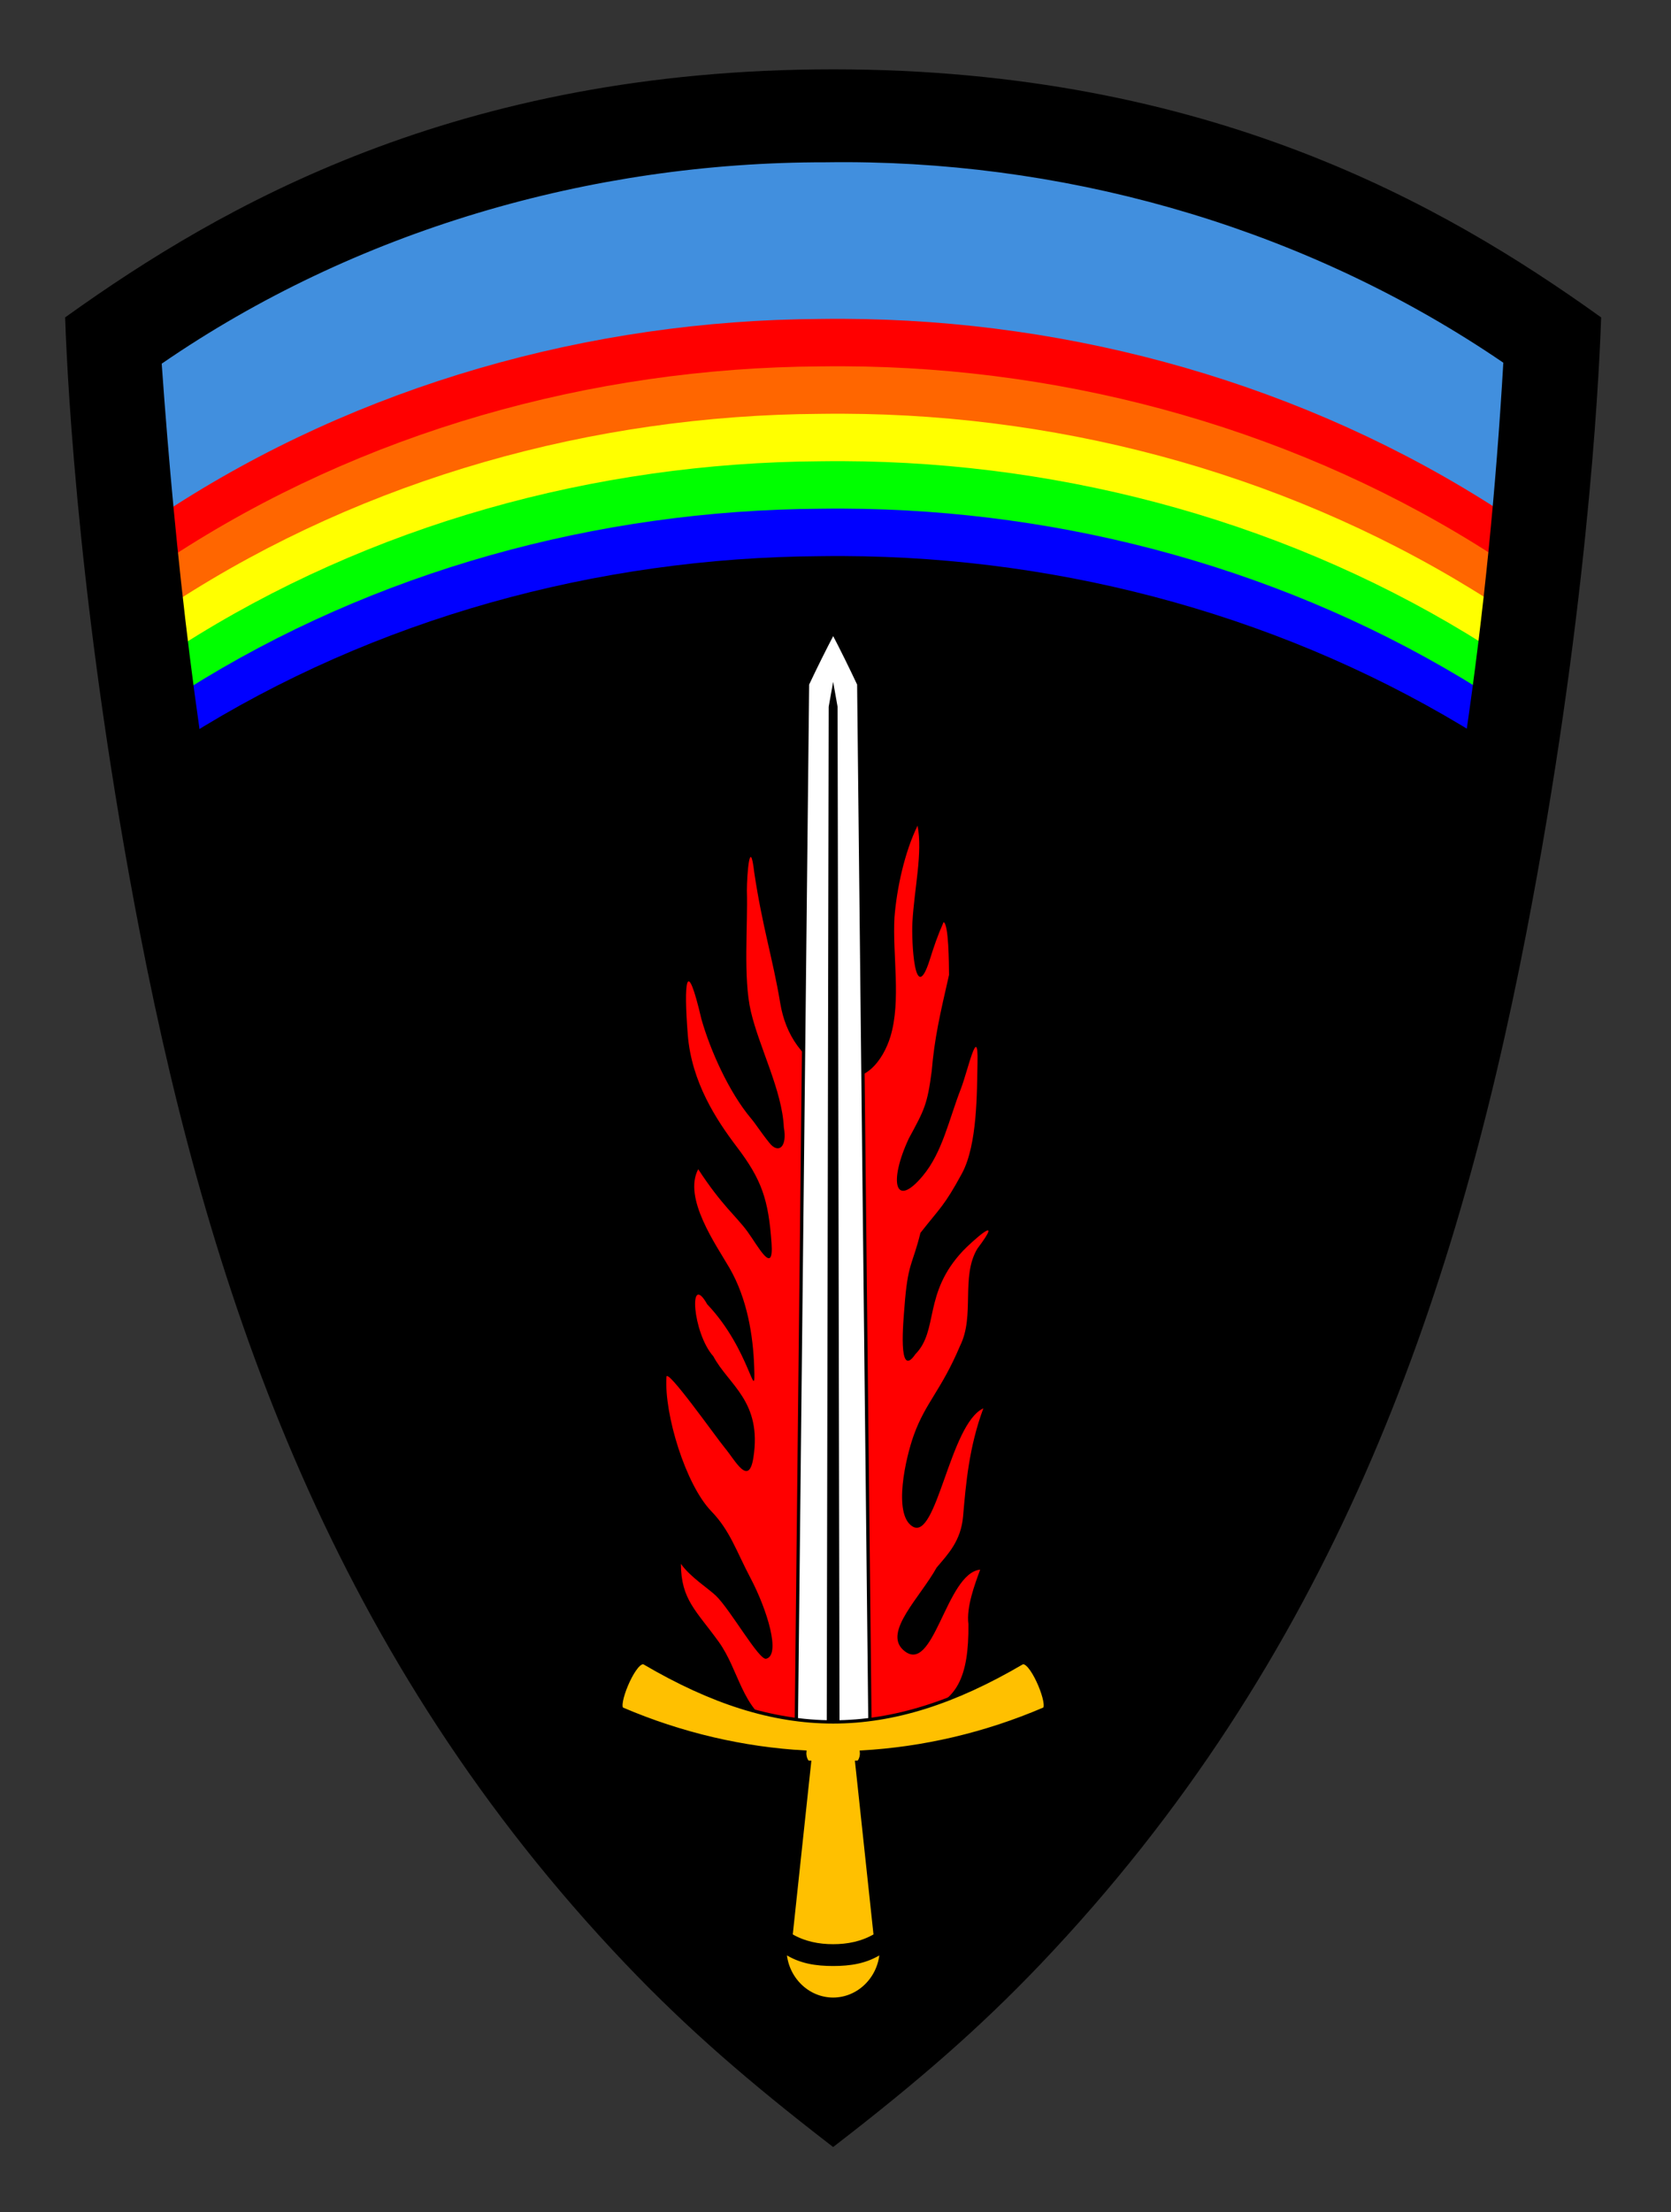 <?xml version="1.1" encoding="UTF-8" standalone="no"?>

<!DOCTYPE svg PUBLIC "-//W3C//DTD SVG 1.1//EN"
          "http://www.w3.org/Graphics/SVG/1.1/DTD/svg11.dtd">

<svg version="1.1" width="127" height="168" viewBox="0 0 127 168" xmlns="http://www.w3.org/2000/svg" xmlns:svg="http://www.w3.org/2000/svg" >

<rect x="0" y="0" width="127" height="168" fill="#333333" stroke="none"/>

<path
id="shieldBezel"
style="color:black;fill:black;stroke:black;stroke-width:1"
d="m 63.32,5.766 c -28.517,0 -46.323,10.358 -57.861,18.59 0.177,5.005 1.121,22.958 5.677,46.45 5.474,28.225 14.883,55.022 36.747,77.98 4.707,4.943 9.422,8.997 15.437,13.644 6.015,-4.647 10.729,-8.701 15.437,-13.644 C 100.621,125.828 110.03,99.031 115.504,70.806 120.06,47.313 121.004,29.361 121.181,24.356 109.643,16.124 91.837,5.766 63.32,5.766 Z" />

<path
id="unitedNationsBlue"
style="color:#418fde;fill:#418fde"
d="m 62.447,11.659 c -17.939,0.165 -35.998,5.397 -50.739,15.643 1.19,18.985 3.688,37.928 8.455,56.35 0.176,0.717 0.367,1.433 0.554,2.149 H 105.998 c 5.187,-19.039 7.489,-38.923 8.915,-58.574 C 99.591,16.739 81.001,11.486 62.447,11.659 Z" />

<path
id="red"
style="color:red;fill:red"
d="m 64.118,24.215 c -0.603,-0.002 -1.208,-2.8e-5 -1.811,0.009 -17.506,0.098 -35.059,5.047 -49.697,14.62 1.404,15.105 3.754,30.122 7.554,44.808 0.474,1.925 0.991,3.842 1.539,5.752 l 83.282,1e-5 c 4.825,-16.425 7.38,-33.547 8.98,-50.645 C 99.258,29.237 81.668,24.278 64.118,24.215 Z" />

<path
id="orange"
style="color:#f60;fill:#f60"
d="m 64.099,27.818 c -0.596,-0.002 -1.187,2.76e-4 -1.783,0.009 -17.393,0.107 -34.806,4.988 -49.369,14.517 1.434,13.925 3.709,27.756 7.216,41.308 0.374,1.522 0.78,3.038 1.201,4.551 l 83.958,1e-5 c 4.28,-14.938 6.719,-30.426 8.295,-45.944 C 98.988,32.791 81.534,27.883 64.099,27.818 Z" />

<path
id="yellow"
style="color:yellow;fill:yellow"
d="m 64.099,31.422 c -0.596,-0.002 -1.187,2.76e-4 -1.783,0.009 -17.248,0.106 -34.514,4.909 -49.003,14.282 1.446,12.787 3.626,25.481 6.85,37.939 0.374,1.522 0.78,3.038 1.201,4.551 l 83.958,1e-5 c 3.97,-13.856 6.356,-28.187 7.939,-42.575 C 98.705,36.312 81.391,31.486 64.099,31.422 Z" />

<path
id="green"
style="color:lime;fill:lime"
d="m 64.099,35.025 c -0.596,-0.002 -1.187,2.75e-4 -1.783,0.009 -17.092,0.105 -34.202,4.823 -48.609,14.029 1.44,11.655 3.514,23.219 6.456,34.589 0.374,1.522 0.78,3.038 1.201,4.551 h 83.958 c 3.661,-12.778 5.975,-25.957 7.554,-39.215 C 98.401,39.831 81.24,35.089 64.099,35.025 Z" />

<path
id="blue"
style="color:blue;fill:blue"
d="m 64.099,38.629 c -0.596,-0.002 -1.187,2.76e-4 -1.783,0.009 -16.922,0.104 -33.861,4.731 -48.177,13.757 1.415,10.528 3.363,20.972 6.024,31.258 0.433,1.761 0.903,6.894 1.398,8.643 l 83.564,0.075 c 1.733,-5.961 3.169,-15.466 4.371,-21.574 1.202,-6.108 2.17,-12.272 2.967,-18.458 C 98.074,43.349 81.079,38.692 64.099,38.629 Z" />

<path
id="black"
style="color:black;fill:black"
d="m 64.099,42.232 c -0.596,-0.002 -1.187,2.76e-4 -1.783,0.009 -16.922,0.104 -33.861,4.731 -48.177,13.757 1.415,10.528 3.363,20.972 6.024,31.258 0.433,1.761 0.903,6.894 1.398,8.643 l 83.564,0.075 c 1.733,-5.961 3.169,-15.466 4.371,-21.574 1.202,-6.108 2.17,-12.272 2.967,-18.458 C 98.074,46.953 81.079,42.295 64.099,42.232 Z" />

<path
id="fire"
style="fill:red"
d="m 58.8,131.026 c -2.412,-1.266 -2.646,-4.217 -4.179,-6.34 -1.713,-2.372 -2.86,-3.2 -2.871,-5.915 0.719,1.009 2.07,1.854 2.66,2.419 1.101,1.055 3.275,4.917 3.817,4.788 1.134,-0.268 0.092,-3.709 -1.193,-6.141 -1.086,-2.056 -1.549,-3.593 -2.974,-5.065 -1.95,-2.015 -3.586,-7.36 -3.408,-10.182 -0.036,-0.827 3.768,4.571 4.443,5.382 0.792,0.95 1.814,2.97 2.164,0.734 0.672,-4.288 -1.883,-5.515 -3.043,-7.697 -1.588,-1.778 -1.903,-6.495 -0.467,-3.953 3.297,3.463 3.677,7.866 3.572,4.775 -0.081,-2.402 -0.53,-5.206 -1.882,-7.538 -1.011,-1.744 -3.543,-5.305 -2.373,-7.495 1.795,2.753 2.878,3.557 3.736,4.727 0.793,1.08 2.016,3.435 1.838,0.9 -0.234,-3.33 -0.754,-4.839 -2.632,-7.312 -1.56,-2.054 -3.451,-4.925 -3.735,-8.528 -0.311,-3.94 -0.125,-6.154 1.033,-1.2 0.666,2.364 2.096,5.568 3.784,7.57 0.393,0.466 0.693,0.985 1.398,1.86 0.675,0.838 1.36,0.31 1.085,-1.199 -0.127,-2.798 -1.871,-6.07 -2.507,-8.803 -0.596,-2.555 -0.218,-6.559 -0.302,-9.162 0.001,-1.222 0.234,-4.203 0.559,-1.397 0.631,4.209 1.401,6.481 1.979,9.945 0.392,2.346 1.677,4.41 4.188,5.446 2.192,0.877 3.641,-1.137 4.184,-2.919 0.827,-2.714 0.146,-6.242 0.309,-9.06 0.171,-2.196 0.773,-4.964 1.754,-6.959 0.4,2.073 -0.246,4.726 -0.393,7.359 -0.074,1.327 0.152,6.518 1.324,2.812 0.325,-1.027 0.573,-1.774 1.046,-2.843 0.393,0.125 0.407,3.17 0.415,4.006 -0.693,3.025 -1.107,4.817 -1.317,7.305 -0.335,2.561 -0.559,2.938 -1.74,5.121 -1.54,3.296 -1.066,5.377 1.055,2.845 1.502,-1.792 1.99,-4.283 2.901,-6.619 0.515,-1.321 1.33,-5.057 1.265,-2.016 -0.048,2.234 0.005,6.254 -1.186,8.45 -1.35,2.487 -1.665,2.607 -3.152,4.507 -0.606,2.479 -0.961,2.226 -1.213,5.621 -0.073,0.976 -0.534,5.59 0.826,3.596 1.797,-1.825 0.567,-4.619 3.627,-7.86 0.562,-0.595 3.285,-3.073 1.081,-0.149 -1.27,2.138 -0.161,5.068 -1.309,7.371 -1.444,3.407 -2.606,4.27 -3.511,6.767 -0.618,1.706 -1.607,6.007 -0.11,6.946 1.849,1.161 2.832,-7.786 5.391,-8.966 -1.089,2.933 -1.324,5.698 -1.54,8.193 -0.162,1.877 -1.133,2.862 -2.011,3.9 -1.268,2.279 -4.045,4.879 -2.548,6.248 2.321,2.121 3.237,-5.827 5.858,-6.09 -0.418,1.134 -1.061,2.849 -0.894,4.134 0.045,4.089 -0.938,5.866 -3.481,6.575 -1.796,0.501 -2.74,0.845 -7.044,1.078 -1.3,-0.285 -3.034,-0.58 -4.275,0.027 z" />

<path
id="blade"
style="fill:white;stroke:black;stroke-width:0.25"
d="m 63.325,48.039 c -0.672,1.281 -1.335,2.614 -1.952,3.922 l -0.863,80.157 h 2.815 2.806 L 65.267,51.962 c -0.617,-1.309 -1.27,-2.641 -1.942,-3.922 z" />

<path
id="furrow"
style="fill:black"
d="m 63.321,51.784 -0.339,1.894 -0.15,78.521 h 0.489 0.487 L 63.658,53.678 Z" />

<path
id="handle"
style="fill:#ffc000;stroke:black;stroke-width:0.25"
d="m 48.85,126.272 c -0.734,0.054 -2.048,3.305 -1.548,3.528 4.477,1.917 9.197,3.006 13.869,3.266 -0.003,0.043 -0.014,0.085 -0.009,0.141 2.47e-4,0.003 -2.82e-4,0.015 0,0.019 0.004,0.05 0.008,0.088 0.019,0.141 0.003,0.016 0.006,0.04 0.009,0.056 0.049,0.208 0.145,0.405 0.272,0.413 0.025,0.001 0.041,-0.001 0.066,0 l -0.244,2.271 -1.164,10.876 c 1.014,0.596 2.111,0.798 3.2,0.798 1.089,0 2.186,-0.201 3.2,-0.798 l -1.164,-10.876 -0.244,-2.271 c 0.024,-0.001 0.041,0.001 0.066,0 0.127,-0.008 0.223,-0.205 0.272,-0.413 0.004,-0.016 0.006,-0.04 0.009,-0.056 0.011,-0.053 0.014,-0.091 0.019,-0.141 2.81e-4,-0.003 -2.48e-4,-0.015 0,-0.019 0.005,-0.056 -0.006,-0.097 -0.009,-0.141 4.673,-0.26 9.393,-1.349 13.869,-3.266 0.499,-0.223 -0.814,-3.475 -1.548,-3.528 -0.049,-0.004 -0.098,0.011 -0.141,0.037 -5.08,2.975 -9.688,4.464 -14.329,4.467 -4.641,-0.003 -9.25,-1.492 -14.329,-4.467 -0.043,-0.027 -0.092,-0.041 -0.141,-0.037 z" />

<path
id="pommel"
style="fill:#ffc000;stroke:black;stroke-width:0.25"
d="m 59.66,148.268 c 0.129,1.985 1.723,3.563 3.66,3.566 1.937,-0.003 3.531,-1.581 3.66,-3.566 -1.142,0.75 -2.378,0.92 -3.66,0.92 -1.282,5.6e-4 -2.518,-0.17 -3.66,-0.92 z" />

<path
id="shield"
style="color:black;fill:black"
d="m 63.32,5.766 c -28.517,0 -46.323,10.358 -57.861,18.59 0.177,5.005 1.121,22.958 5.677,46.45 5.474,28.225 14.883,55.022 36.747,77.98 4.707,4.943 9.422,8.997 15.437,13.644 6.015,-4.647 10.729,-8.701 15.437,-13.644 C 100.621,125.828 110.03,99.031 115.504,70.806 120.06,47.313 121.004,29.361 121.181,24.356 109.643,16.124 91.837,5.766 63.32,5.766 Z m 1.126,6.55 c 17.643,0.072 35.235,5.286 49.81,15.23 -1.106,18.982 -3.695,37.906 -8.474,56.313 C 99.457,110.925 84.996,136.459 63.376,154.117 50.007,143.333 39.221,129.396 31.668,113.935 18.96,87.035 14.383,57.112 12.29,27.621 27.009,17.495 44.889,12.307 62.738,12.326 c 0.569,-0.008 1.139,-0.012 1.708,-0.009 z" />

</svg>

